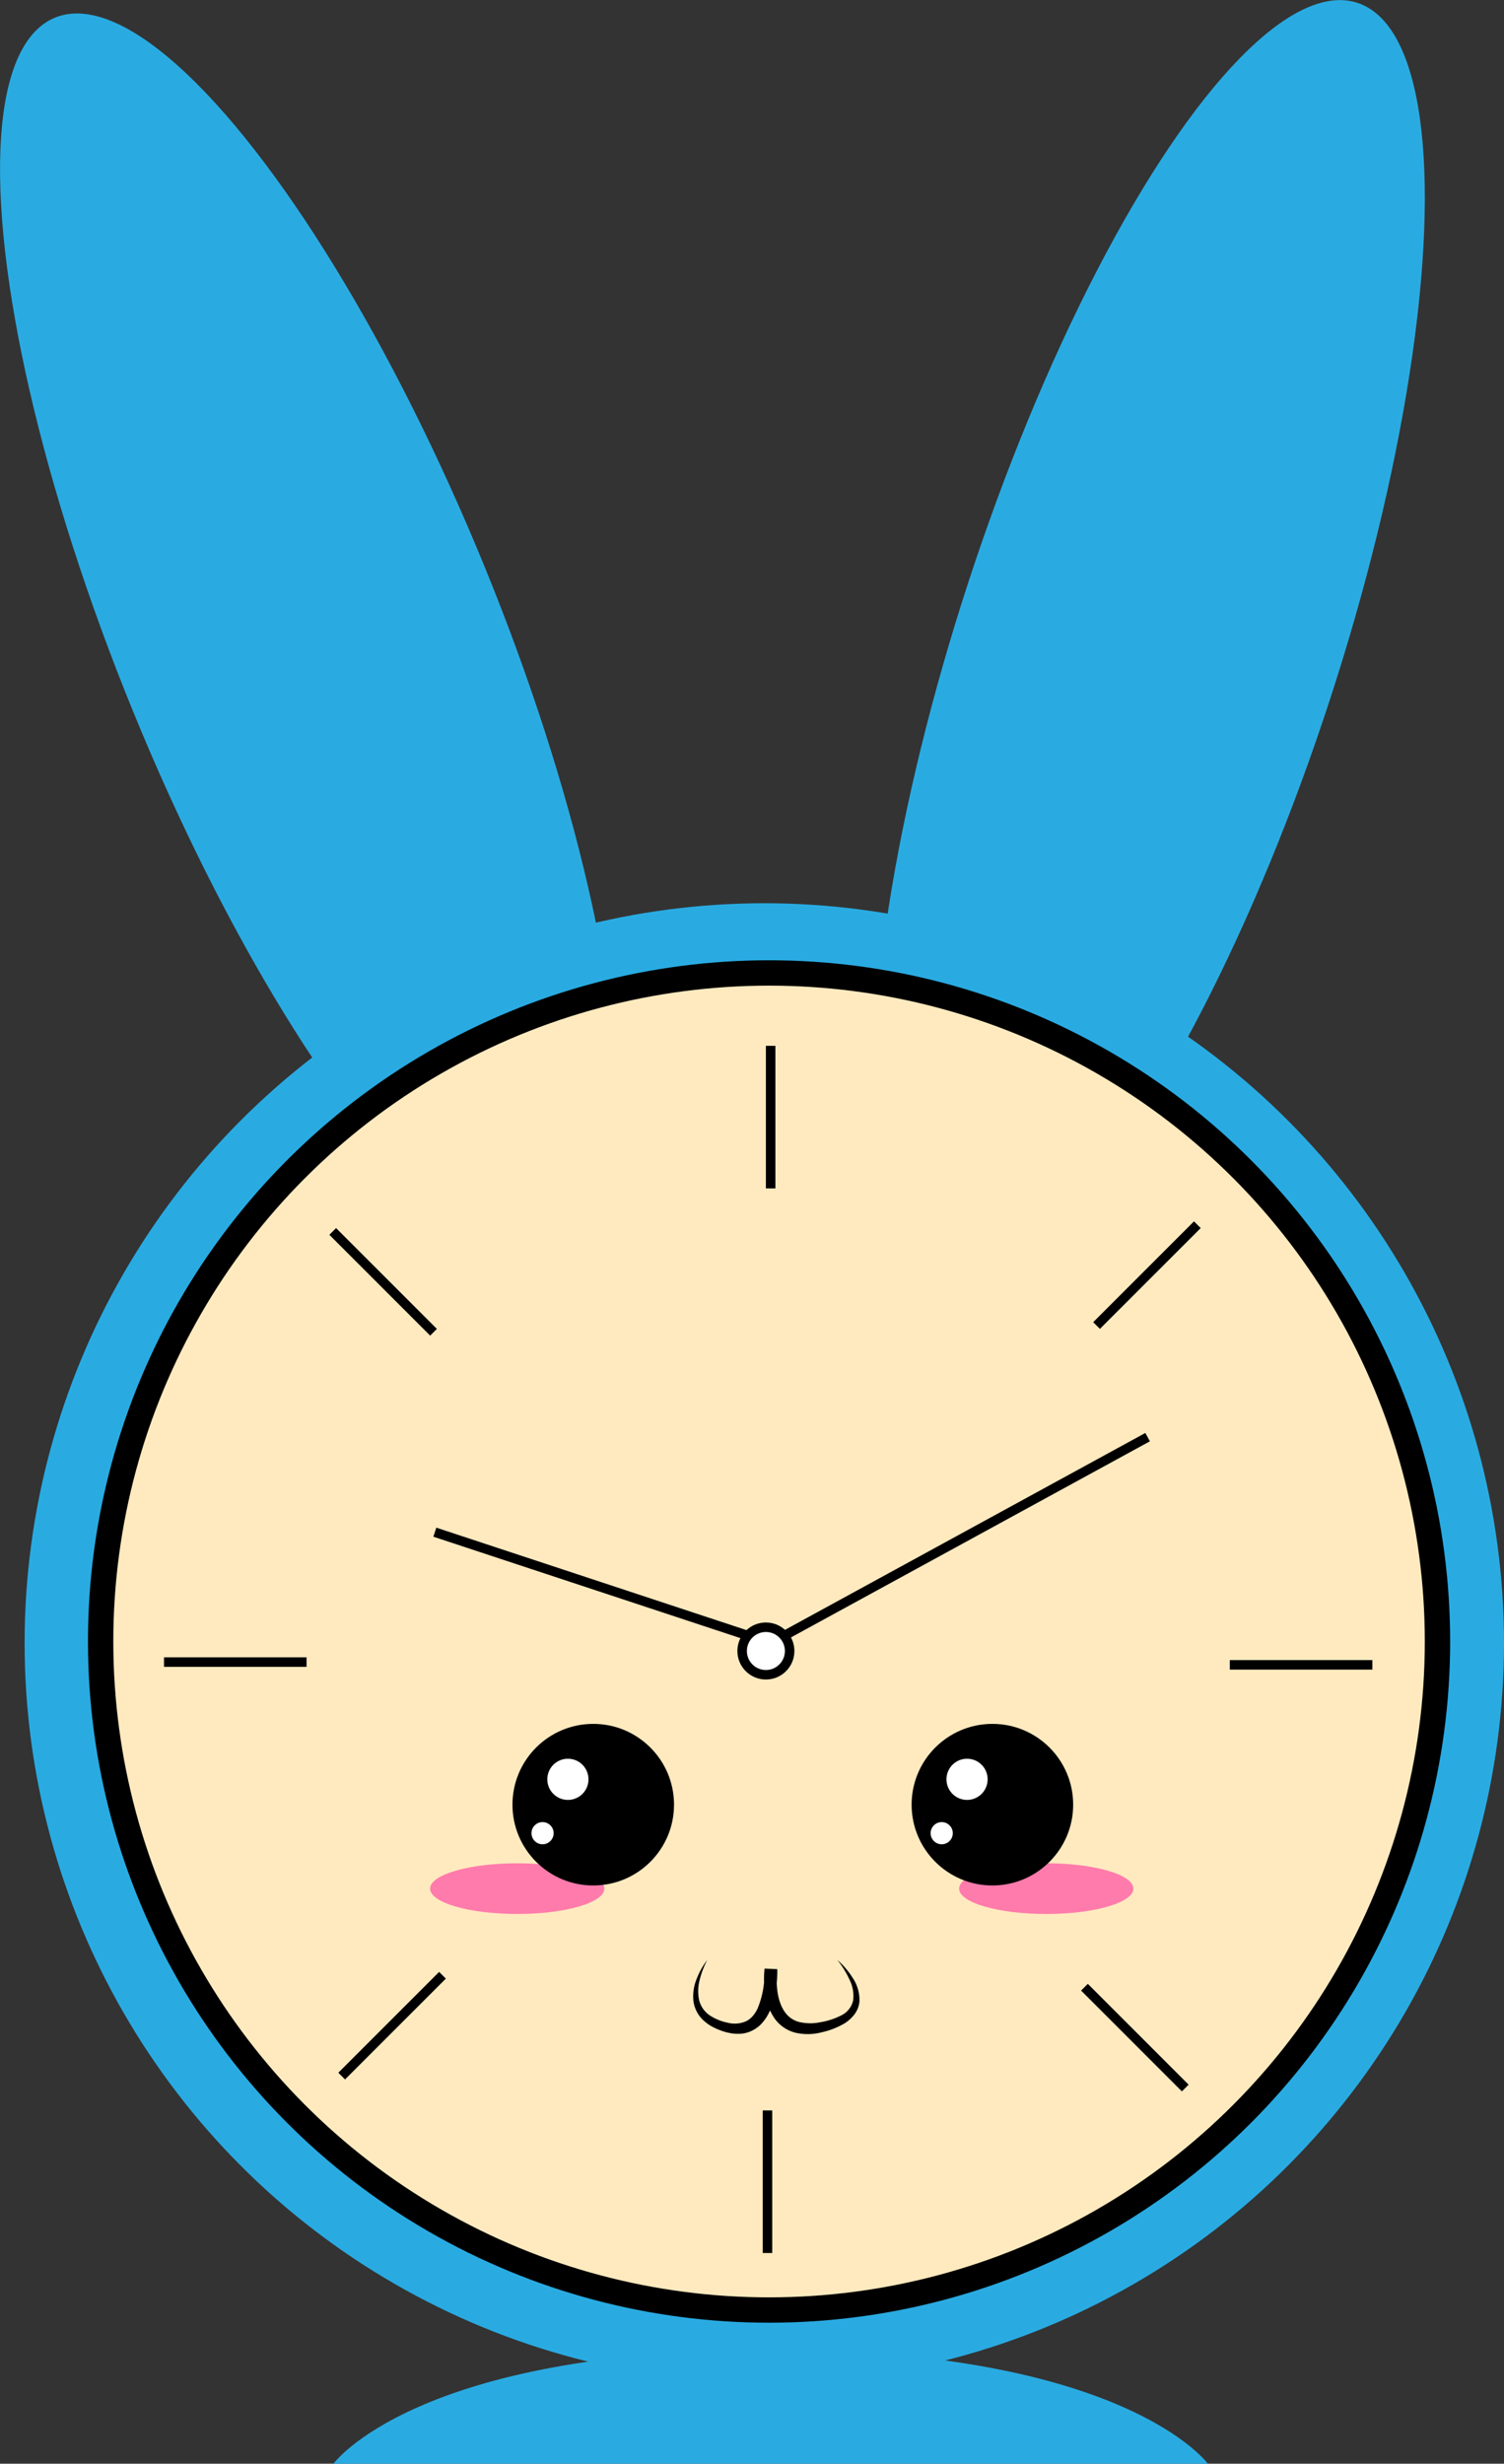 <svg id="Слой_1" data-name="Слой 1" xmlns="http://www.w3.org/2000/svg" viewBox="0 0 474.77 777.58"><rect x="0" y="0" width="474.77" height="777.58" fill="#333333" stroke="none"/><defs><style>.cls-1{fill:#29abe2;}.cls-2,.cls-7{fill:#ffeabf;}.cls-2,.cls-3,.cls-4{stroke:#000;stroke-miterlimit:10;}.cls-2{stroke-width:8px;}.cls-3{fill:none;}.cls-3,.cls-4{stroke-width:3px;}.cls-4,.cls-6{fill:#fff;}.cls-5{fill:#ff7bac;}</style></defs><ellipse class="cls-1" cx="1088.91" cy="387.32" rx="212" ry="60" transform="translate(-343.43 1117.37) rotate(-71.92)"/><ellipse class="cls-1" cx="823.78" cy="386.71" rx="60" ry="212" transform="translate(-811.3 155.35) rotate(-22.22)"/><circle class="cls-1" cx="241.27" cy="518.58" r="233.5"/><circle class="cls-2" cx="242.77" cy="518.08" r="211"/><line class="cls-3" x1="243.27" y1="330.08" x2="243.27" y2="375.08"/><line class="cls-3" x1="242.27" y1="666.08" x2="242.27" y2="711.08"/><line class="cls-3" x1="433.22" y1="525.45" x2="388.22" y2="525.45"/><line class="cls-3" x1="96.77" y1="524.58" x2="51.77" y2="524.58"/><line class="cls-3" x1="377.97" y1="386.54" x2="346.15" y2="418.36"/><line class="cls-3" x1="139.68" y1="623.42" x2="107.86" y2="655.24"/><line class="cls-3" x1="374.15" y1="659.01" x2="342.33" y2="627.19"/><line class="cls-3" x1="136.85" y1="420.48" x2="105.03" y2="388.66"/><polyline class="cls-3" points="137.27 483.58 243.27 518.59 362.27 453.58"/><circle class="cls-4" cx="241.77" cy="521.08" r="7.5"/><path class="cls-1" d="M831.5,962.5s26-36,138-36,138,36,138,36Z" transform="translate(-726.23 -184.92)"/><ellipse class="cls-5" cx="163.27" cy="596.08" rx="27.5" ry="8"/><circle cx="187.27" cy="569.58" r="25.5"/><circle class="cls-6" cx="179.27" cy="561.58" r="6.5"/><circle class="cls-6" cx="171.27" cy="578.58" r="3.5"/><ellipse class="cls-5" cx="330.27" cy="596.08" rx="27.5" ry="8"/><circle cx="313.27" cy="569.58" r="25.5"/><circle class="cls-6" cx="305.27" cy="561.58" r="6.5"/><circle class="cls-6" cx="297.27" cy="578.58" r="3.5"/><path class="cls-7" d="M949.5,803.5s-11,16,5,21,15-18,15-18-3,23,17,18,4-21,4-21" transform="translate(-726.23 -184.92)"/><path d="M949.5,803.5a27.54,27.54,0,0,0-2.4,6.29,13.82,13.82,0,0,0-.18,6.38,8.18,8.18,0,0,0,3.35,4.83,16.29,16.29,0,0,0,5.72,2.33,8.94,8.94,0,0,0,5.63-.42,6.68,6.68,0,0,0,2.15-1.6,10.68,10.68,0,0,0,1.58-2.41,28.67,28.67,0,0,0,2.17-12.31l4,.17c-.37,4.39,0,9.44,2.26,12.88a7.94,7.94,0,0,0,4.76,3.46,15.54,15.54,0,0,0,6.56.08,22.23,22.23,0,0,0,6.52-2.09,7,7,0,0,0,3.91-4.73,11.29,11.29,0,0,0-1.15-6.66,30.07,30.07,0,0,0-3.83-6.2,25.48,25.48,0,0,1,4.85,5.67,12.49,12.49,0,0,1,2.13,7.47,8,8,0,0,1-1.5,3.94,12,12,0,0,1-3,2.82,24.46,24.46,0,0,1-7.28,2.91,17.47,17.47,0,0,1-8.06.25,11.55,11.55,0,0,1-7.06-4.75,18.53,18.53,0,0,1-2.86-7.66,29.45,29.45,0,0,1-.18-7.91l4,.17a38,38,0,0,1-.56,7.19,22.79,22.79,0,0,1-2.28,7,14.31,14.31,0,0,1-2.27,3.17,10.28,10.28,0,0,1-3.37,2.29,9.45,9.45,0,0,1-4,.76,13.59,13.59,0,0,1-1.93-.14c-.62-.13-1.25-.22-1.84-.4a20.79,20.79,0,0,1-3.43-1.28,14,14,0,0,1-3.14-2,10.16,10.16,0,0,1-3.64-6.47,14.52,14.52,0,0,1,1-7A23.65,23.65,0,0,1,949.5,803.5Z" transform="translate(-726.23 -184.92)"/></svg>